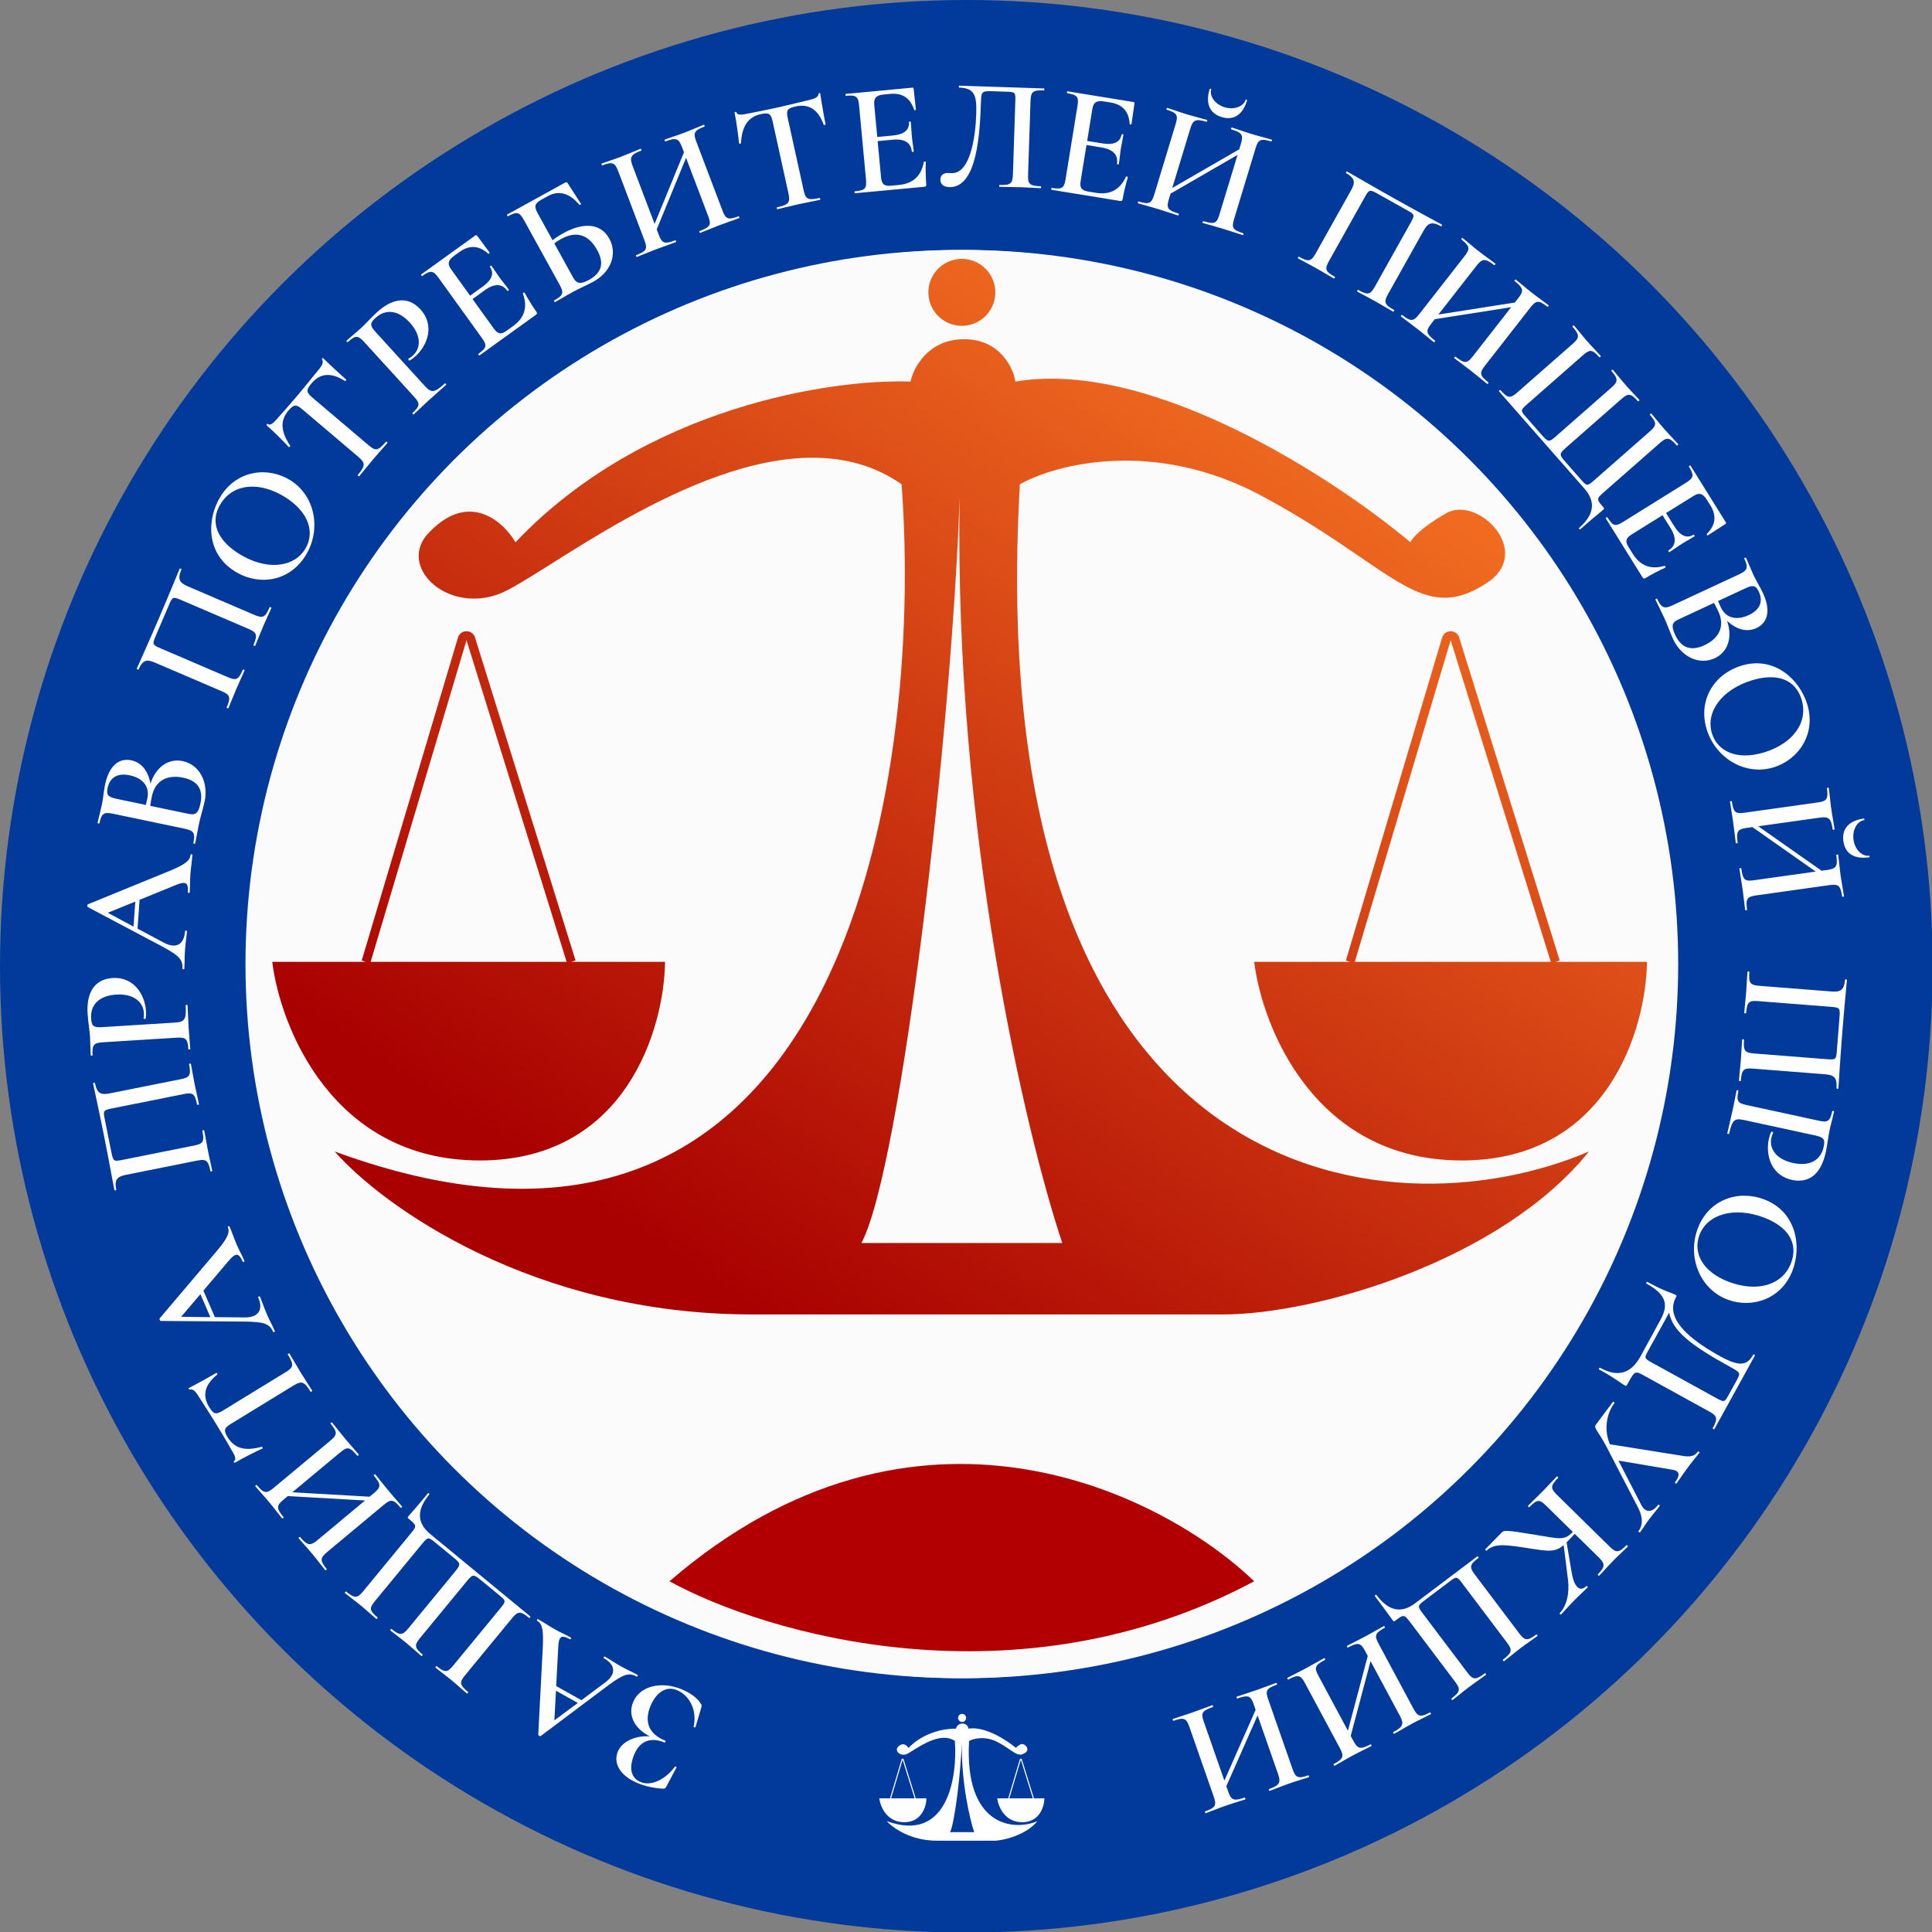 <?xml version="1.0" encoding="UTF-8"?> <svg xmlns="http://www.w3.org/2000/svg" width="1000" height="1000" viewBox="0 0 1000 1000" fill="none"><rect x="0" y="0" width="1000" height="1000" fill="#808080" stroke="none"/> <g clip-path="url(#clip0_212_60175)"> <circle cx="500.157" cy="500.157" r="500.157" fill="#023A9B"></circle> <circle cx="496.692" cy="499.002" r="369.631" fill="#FBFBFB"></circle> <circle cx="499" cy="499.002" r="369.631" fill="#FBFBFB"></circle> <path d="M346.527 818.462C396.197 845.799 526.261 884.071 649.163 818.462C601.419 772.643 474.05 708.496 346.527 818.462Z" fill="#B20002"></path> <path fill-rule="evenodd" clip-rule="evenodd" d="M497.846 168.645C507.415 168.645 515.173 160.887 515.173 151.318C515.173 141.749 507.415 133.992 497.846 133.992C488.277 133.992 480.52 141.749 480.52 151.318C480.52 160.887 488.277 168.645 497.846 168.645ZM389.269 680.353C275.607 680.353 197.908 624.139 173.266 596.031C435.704 692.136 478.212 405.825 466.661 250.657C411.75 212.22 330.012 263.692 285.213 291.904L285.212 291.904L285.212 291.904L285.212 291.904L285.211 291.905L285.211 291.905C273.467 299.3 264.261 305.097 258.743 307.257C232.176 317.652 206.764 294.55 220.625 277.224C241.879 253.198 260.283 269.523 266.829 280.689C333.362 210.46 430.853 195.982 471.281 197.522C472.821 190.207 480.522 175.575 499.003 175.575C517.485 175.575 524.416 190.207 525.571 197.522C595.801 185.509 691.135 247.962 730.023 280.689C730.793 278.764 735.567 273.066 748.504 265.673C764.676 256.432 792.398 284.155 771.606 300.326C747.045 317.757 732.809 308.015 703.924 288.247C690.697 279.195 674.399 268.042 652.631 256.433C597.187 226.862 546.362 240.261 527.881 250.657C507.089 615.668 716.932 641.08 822.431 596.031C777.151 652.4 681.509 680.353 632.995 680.353H389.269ZM549.827 643.39H445.869C466.66 604.117 492.843 375.022 496.693 257.587C493.921 430.39 530.961 586.79 549.827 643.39ZM755.272 329.982C753.916 325.625 747.736 325.663 746.433 330.036L696.619 497.188L698.833 497.848H649.166C653.401 532.115 680.815 600.651 756.59 600.651C832.364 600.651 852.078 532.115 852.463 497.848H805.102L807.308 497.161L755.272 329.982ZM802.683 497.848L750.86 331.356L701.244 497.848H802.683ZM237.036 330.036C238.339 325.663 244.519 325.625 245.875 329.982L297.911 497.161L295.705 497.848H344.219C343.834 532.115 324.12 600.651 248.346 600.651C172.572 600.651 145.157 532.115 140.922 497.848H189.436L187.222 497.188L237.036 330.036ZM191.847 497.848H293.286L241.464 331.356L191.847 497.848Z" fill="url(#paint0_linear_212_60175)"></path> <path fill-rule="evenodd" clip-rule="evenodd" d="M497.986 891.278C499.135 891.278 500.067 890.346 500.067 889.197C500.067 888.047 499.135 887.115 497.986 887.115C496.836 887.115 495.904 888.047 495.904 889.197C495.904 890.346 496.836 891.278 497.986 891.278ZM484.941 952.75C471.287 952.75 461.953 945.997 458.993 942.62C490.519 954.165 495.626 919.771 494.238 901.13C487.642 896.513 477.823 902.696 472.441 906.085L472.441 906.085L472.441 906.085L472.441 906.085C471.03 906.974 469.924 907.67 469.261 907.93C466.07 909.178 463.017 906.403 464.682 904.322C467.235 901.436 469.446 903.397 470.233 904.738C478.225 896.301 489.937 894.562 494.793 894.747C494.978 893.868 495.903 892.111 498.124 892.111C500.344 892.111 501.176 893.868 501.315 894.747C509.752 893.304 521.204 900.807 525.876 904.738C525.968 904.507 526.542 903.822 528.096 902.934C530.039 901.824 533.369 905.154 530.871 907.097C527.921 909.191 526.211 908.021 522.741 905.646L522.741 905.646L522.74 905.646C521.152 904.558 519.194 903.219 516.579 901.824C509.918 898.272 503.813 899.881 501.593 901.13C499.095 944.979 524.303 948.032 536.977 942.62C531.537 949.392 520.048 952.75 514.22 952.75H484.941ZM504.23 948.309H491.742C494.239 943.591 497.385 916.07 497.847 901.963C497.514 922.721 501.964 941.51 504.23 948.309ZM528.912 910.659C528.749 910.136 528.007 910.14 527.85 910.666L521.866 930.746L522.133 930.825H516.161C516.67 934.942 519.963 943.175 529.066 943.175C538.168 943.175 540.537 934.942 540.583 930.825H534.897L535.163 930.743L528.912 910.659ZM534.607 930.825L528.382 910.824L522.421 930.825H534.607ZM466.656 910.666C466.812 910.14 467.555 910.136 467.718 910.659L473.969 930.743L473.703 930.825H479.531C479.485 934.942 477.117 943.175 468.014 943.175C458.911 943.175 455.618 934.942 455.109 930.825H460.938L460.672 930.746L466.656 910.666ZM461.227 930.825H473.413L467.188 910.824L461.227 930.825Z" fill="white"></path> <path d="M336.405 898.763C328.68 894.937 324.861 888.052 327.641 881.153C331.07 872.645 342.095 870.049 352.597 874.281C356.813 875.98 361.087 878.86 362.614 881.703C363.318 882.611 363.333 882.795 362.977 883.899L359.974 894.004C359.881 894.234 358.945 894.125 359.023 893.71C360.979 884.876 356.625 877.33 350.263 874.766C344.054 872.264 339.1 877.039 336.598 883.248C333.231 891.603 336.208 897.703 344.333 900.978C344.717 901.132 344.346 902.052 343.963 901.897C336.144 898.747 330.888 901.618 328.17 908.364C325.359 915.339 326.696 920.422 331.679 922.43C336.815 924.499 344.096 921.464 349.348 914.403C349.579 914.051 350.284 914.513 350.16 914.82L345.009 924.505C344.362 925.67 344.193 925.869 343.149 925.805C338.423 925.593 333.96 924.507 330.357 923.056C320.316 919.009 317.54 912.188 319.734 906.746C322.205 900.614 330.314 898.179 336.405 898.763Z" fill="white"></path> <path d="M278.076 838.984C277.643 838.742 278.128 837.877 278.561 838.119C281.373 839.694 284.383 841.76 287.195 843.335C290.44 845.153 292.548 845.955 295.432 847.571C295.864 847.813 295.38 848.679 294.947 848.436C290.621 846.013 289.213 846.834 288.944 852.557L287.885 872.709L300.934 880.02L313.474 870.657C319.269 866.231 318.307 861.524 312.611 858.333C312.178 858.09 312.663 857.225 313.096 857.467C315.907 859.043 317.693 860.422 321.442 862.522C325.047 864.542 326.866 865.183 329.967 866.919C330.399 867.162 329.914 868.027 329.482 867.785C325.589 865.603 322.736 866.468 314.8 872.348L279.821 898.599C279.628 898.775 278.578 898.281 278.595 897.912L280.958 852.44C281.375 843.579 280.672 840.438 278.076 838.984ZM299.091 881.45L287.772 875.108L286.938 890.461L299.091 881.45Z" fill="white"></path> <path d="M222.733 794.048L274.473 836.651C274.729 836.861 274.098 837.626 273.843 837.416C269.441 833.792 268.097 833.863 265.051 837.563L240.729 867.102C237.734 870.738 237.869 872.134 242.271 875.759C242.527 875.969 241.896 876.734 241.641 876.524C239.472 874.738 236.822 872.236 233.888 869.819C230.57 867.087 227.669 865.02 225.436 863.181C225.181 862.971 225.812 862.206 226.067 862.416C230.341 865.935 231.61 865.695 234.604 862.059L258.821 832.648C262.078 828.692 262.014 828.64 258.25 825.54L248.999 817.923C245.044 814.666 244.642 814.764 241.596 818.464L217.378 847.875C214.384 851.512 214.519 852.908 218.73 856.375C218.985 856.585 218.355 857.35 218.1 857.14C216.111 855.395 212.069 851.853 210.219 850.33C207.284 847.913 204.192 845.688 202.023 843.902C201.831 843.745 202.462 842.979 202.653 843.137C206.927 846.656 208.323 846.521 211.318 842.885L235.587 813.41C238.739 809.582 238.281 809.098 234.709 806.156L225.649 798.697C221.63 795.387 221.514 795.399 218.309 799.29L194.092 828.701C191.098 832.338 191.106 833.628 195.38 837.148C195.635 837.358 195.005 838.124 194.75 837.914C192.517 836.075 189.931 833.625 186.614 830.893C183.679 828.477 180.714 826.357 178.545 824.571C178.29 824.361 178.92 823.595 179.175 823.805C183.577 827.43 184.973 827.295 187.968 823.658L212.29 794.12C215.862 789.781 215.851 789.665 211.576 786.145C210.874 785.568 210.863 785.451 211.441 784.749C213.122 782.708 214.837 781.015 221.456 772.977C221.771 772.594 222.473 773.172 222.158 773.555C215.539 781.593 215.779 788.322 222.733 794.048Z" fill="white"></path> <path d="M171.085 736.886C170.873 736.632 171.635 735.997 171.847 736.251C173.646 738.409 176.058 741.563 178.492 744.483C181.561 748.165 183.91 750.726 185.656 752.821C185.868 753.074 185.106 753.709 184.894 753.455C180.979 748.758 179.751 748.705 176.069 751.773L151.31 772.408L191.297 774.692L193.582 772.787C197.265 769.718 197.328 768.374 193.466 763.74C193.307 763.55 194.069 762.915 194.227 763.105C196.185 765.454 198.28 768.226 201.296 771.845C203.783 774.829 206.291 777.58 208.09 779.738C208.301 779.992 207.539 780.627 207.328 780.373C203.677 775.993 202.344 775.813 198.662 778.881L169.268 803.379C165.65 806.394 165.523 807.791 169.121 812.108C169.279 812.299 168.517 812.933 168.359 812.743C166.56 810.585 164.422 807.632 161.935 804.649C158.92 801.03 156.454 798.459 154.549 796.173C154.391 795.983 155.152 795.348 155.311 795.539C159.121 800.109 160.697 800.194 164.316 797.178L188.948 776.649L148.961 774.366L146.803 776.165C143.184 779.181 142.825 780.556 146.74 785.254C146.951 785.508 146.19 786.143 145.978 785.889C144.232 783.794 142.2 780.969 139.131 777.287C136.698 774.366 133.968 771.478 132.169 769.319C131.957 769.065 132.719 768.431 132.93 768.684C136.581 773.065 137.978 773.192 141.597 770.176L170.99 745.679C174.672 742.61 174.736 741.266 171.085 736.886Z" fill="white"></path> <path d="M117.912 744.066C121.492 749.916 127.201 751.17 135.458 748.83C135.713 748.771 136.117 749.589 135.905 749.718C133.152 750.919 125.08 754.987 121.697 757.058C121.274 757.317 120.686 756.514 121.179 756.212C122.589 755.349 121.177 752.725 120.357 751.386C118.039 747.282 115.133 742.375 111.897 737.089C107.842 730.463 105.56 727.209 103.36 723.614C101.332 720.301 100.015 718.782 98.232 719.194C97.837 719.34 97.405 718.635 97.758 718.419C100.961 716.846 109.636 712.021 111.962 710.598C112.173 710.468 112.648 711.244 112.479 711.444C105.682 716.96 104.71 722.497 108.248 728.277C110.621 732.153 111.784 732.313 115.379 730.113L147.874 710.225C151.962 707.722 152.263 706.473 148.985 701.115C148.812 700.834 149.658 700.316 149.83 700.598C151.427 703.206 153.227 706.464 155.6 710.341C157.8 713.936 159.969 717.162 161.608 719.841C161.737 720.052 160.892 720.57 160.762 720.359C157.57 715.143 156.147 714.56 152.059 717.062L119.423 737.037C115.899 739.194 115.668 740.4 117.912 744.066Z" fill="white"></path> <path d="M117.918 635.254C117.721 634.799 118.631 634.404 118.828 634.859C120.109 637.817 121.252 641.285 122.533 644.242C124.012 647.655 125.202 649.571 126.516 652.604C126.713 653.059 125.803 653.453 125.606 652.998C123.635 648.448 122.017 648.248 118.334 652.636L105.276 668.021L111.223 681.747L126.871 681.902C134.164 681.894 136.252 677.567 133.656 671.576C133.459 671.121 134.369 670.727 134.566 671.182C135.847 674.14 136.431 676.318 138.14 680.262C139.782 684.053 140.841 685.666 142.254 688.926C142.451 689.381 141.541 689.776 141.344 689.321C139.57 685.226 136.777 684.184 126.902 684.05L83.169 683.725C82.908 683.747 82.372 682.719 82.61 682.435L112.053 647.702C117.756 640.908 119.101 637.984 117.918 635.254ZM108.89 681.767L103.731 669.861L93.762 681.566L108.89 681.767Z" fill="white"></path> <path d="M97.84 550.825C97.791 550.582 98.763 550.388 98.812 550.631C99.379 553.467 99.913 556.984 100.675 560.793C101.517 565.007 102.408 568.622 102.991 571.539C103.04 571.782 102.067 571.977 102.019 571.733C100.885 566.061 99.815 565.347 95.115 566.287L58.323 573.64C53.298 574.645 53.331 574.807 54.27 579.507L57.591 596.12C58.611 601.226 58.789 601.274 63.652 600.302L100.444 592.949C105.144 592.009 105.857 590.94 104.74 585.348C104.675 585.024 105.647 584.829 105.712 585.154C106.295 588.071 106.846 591.669 107.704 595.964C108.449 599.692 109.324 603.225 109.875 605.981C109.94 606.305 108.967 606.499 108.902 606.175C107.785 600.583 106.699 599.789 101.999 600.729L65.45 608.034C60.831 608.957 59.08 610.318 60.181 615.829C60.23 616.072 59.258 616.266 59.209 616.023C58.642 613.187 56.423 600.82 53.88 588.097C51.191 574.644 48.438 562.132 48.163 560.754C48.114 560.511 49.086 560.317 49.135 560.56C50.269 566.233 52.408 566.816 57.027 565.893L93.576 558.588C98.276 557.649 98.973 556.498 97.84 550.825Z" fill="white"></path> <path d="M90.596 529.285C95.545 528.975 96.545 527.753 96.08 520.33C96.064 520.083 97.054 520.021 97.07 520.268C97.292 523.815 97.38 527.867 97.685 532.733C97.928 536.61 98.315 540.146 98.49 542.95C98.511 543.28 97.521 543.342 97.501 543.012C97.165 537.651 96.201 536.801 91.417 537.1L53.228 539.492C48.527 539.787 47.594 540.756 47.93 546.117C47.95 546.447 46.961 546.509 46.94 546.179C46.764 543.375 46.795 539.895 46.552 536.018C46.387 533.379 45.592 528.626 45.349 524.75C44.719 514.687 48.141 507.186 57.771 506.251C69.132 505.209 75.031 514.776 75.563 523.271C75.641 524.508 75.646 525.916 75.394 527.174C75.337 527.591 74.249 527.411 74.311 527.076C74.496 526.071 74.507 524.911 74.46 524.168C74.124 518.807 69.365 514.22 60.128 514.798C51.385 515.346 46.71 520.027 47.154 527.121C47.392 530.915 48.201 531.941 52.902 531.646L90.596 529.285Z" fill="white"></path> <path d="M98.583 442.505C98.618 442.01 99.608 442.08 99.573 442.575C99.345 445.79 98.758 449.394 98.53 452.609C98.267 456.318 98.438 458.567 98.205 461.865C98.169 462.359 97.18 462.289 97.215 461.795C97.566 456.849 96.223 455.925 90.931 458.118L72.246 465.741L71.188 480.661L84.999 488.02C91.472 491.379 95.321 488.504 95.783 481.991C95.818 481.497 96.807 481.567 96.772 482.061C96.544 485.276 96.057 487.479 95.753 491.765C95.46 495.887 95.656 497.807 95.404 501.351C95.369 501.846 94.38 501.776 94.415 501.281C94.731 496.83 92.734 494.617 84.035 489.94L45.387 469.47C45.146 469.37 45.145 468.21 45.486 468.068L87.636 450.842C95.83 447.446 98.373 445.473 98.583 442.505ZM69.109 479.603L70.027 466.66L55.781 472.444L69.109 479.603Z" fill="white"></path> <path d="M77.863 405.65C80.693 396.954 87.215 392.407 94.576 393.945C103.151 395.736 108.034 404.692 105.905 414.885C105.263 417.959 103.729 422.873 102.969 426.514C102.191 430.235 101.61 433.828 101.035 436.579C100.967 436.902 99.997 436.699 100.064 436.376C101.095 431.441 100.476 429.961 95.784 428.981L58.329 421.156C53.718 420.192 52.511 421.122 51.463 426.138C51.412 426.38 50.441 426.178 50.492 425.935C51.067 423.184 52.036 419.757 52.814 416.035C53.439 413.042 53.714 409.301 54.373 406.146C56.384 396.519 61.43 392.17 67.982 393.539C73.079 394.604 76.737 398.914 77.863 405.65ZM55.704 407.859C55.011 411.176 55.664 412.494 60.113 413.424L75.484 416.635C75.97 414.71 76.24 413.416 76.274 413.254C77.66 406.621 73.351 402.596 67.122 401.295C61.136 400.044 56.904 402.115 55.704 407.859ZM103.757 415.872C105.362 408.187 101.93 404.008 94.811 402.521C86.883 400.865 80.375 403.726 78.601 412.22C78.364 413.353 77.992 415.133 77.749 417.108L97.406 421.215C100.885 421.941 102.591 421.454 103.757 415.872Z" fill="white"></path> <path d="M139.565 314.283C139.663 314.055 140.574 314.446 140.476 314.674C139.337 317.332 137.785 320.533 136.254 324.103C134.561 328.053 133.247 331.536 132.075 334.271C131.977 334.499 131.066 334.108 131.164 333.88C133.443 328.563 132.966 327.369 128.56 325.481L94.076 310.697C89.367 308.678 89.302 308.83 87.413 313.235L80.737 328.806C78.686 333.591 78.805 333.732 83.363 335.686L117.847 350.47C122.252 352.359 123.446 351.882 125.693 346.641C125.823 346.337 126.735 346.727 126.604 347.031C125.432 349.766 123.847 353.043 122.121 357.068C120.623 360.562 119.343 363.97 118.235 366.552C118.105 366.856 117.194 366.465 117.324 366.161C119.571 360.92 119.126 359.651 114.721 357.762L80.464 343.076C76.135 341.219 73.921 341.349 71.707 346.514C71.609 346.742 70.698 346.352 70.795 346.124C71.935 343.465 77.113 332.018 82.225 320.092C87.631 307.484 92.45 295.613 93.004 294.322C93.102 294.094 94.013 294.484 93.915 294.712C91.636 300.029 93.068 301.722 97.398 303.578L131.654 318.265C136.059 320.153 137.286 319.6 139.565 314.283Z" fill="white"></path> <path d="M158.054 287.74C149.605 301.17 133.751 303.401 121.44 295.655C106.26 286.106 107.137 268.106 114.266 256.774C122.936 242.994 139.085 241.535 150.347 248.62C163.358 256.806 166.415 274.449 158.054 287.74ZM157.871 284.305C163.064 276.051 160.188 265.259 147.667 257.381C134.796 249.284 121.032 249.9 114.255 260.673C108.446 269.906 112.228 279.413 123.63 286.586C137.131 295.08 151.622 294.238 157.871 284.305Z" fill="white"></path> <path d="M149.25 212.568C144.813 217.799 145.408 223.613 150.213 230.724C150.349 230.947 149.698 231.587 149.509 231.427C147.507 229.187 141.119 222.793 138.093 220.227C137.715 219.906 138.294 219.097 138.735 219.471C139.995 220.54 142.046 218.378 143.061 217.18C146.235 213.695 149.986 209.4 153.995 204.673C159.02 198.748 161.397 195.563 164.123 192.349C166.636 189.386 167.667 187.66 166.717 186.096C166.456 185.766 166.99 185.136 167.305 185.403C169.802 187.954 177.097 194.684 179.177 196.448C179.366 196.608 178.778 197.301 178.536 197.204C171.17 192.473 165.607 193.282 161.224 198.45C158.284 201.917 158.496 203.072 161.71 205.798L190.765 230.441C194.42 233.542 195.701 233.437 199.764 228.647C199.978 228.395 200.734 229.036 200.52 229.288C198.542 231.62 196.011 234.349 193.071 237.816C190.345 241.03 187.958 244.099 185.927 246.494C185.766 246.683 185.01 246.042 185.17 245.853C189.126 241.189 189.235 239.655 185.579 236.555L156.399 211.805C153.248 209.132 152.029 209.29 149.25 212.568Z" fill="white"></path> <path d="M219.874 199.776C223.214 203.441 224.793 203.456 230.29 198.445C230.473 198.278 231.141 199.011 230.958 199.178C228.332 201.572 225.228 204.178 221.624 207.462C218.753 210.079 216.238 212.595 214.162 214.487C213.917 214.71 213.249 213.977 213.494 213.754C217.464 210.136 217.523 208.852 214.294 205.309L188.519 177.03C185.346 173.548 184.006 173.428 180.036 177.046C179.792 177.269 179.124 176.536 179.368 176.313C181.445 174.421 184.177 172.266 187.048 169.649C189.002 167.868 192.211 164.272 195.081 161.656C202.533 154.864 210.524 152.836 217.282 159.759C225.209 167.966 221.442 178.555 215.151 184.289C214.235 185.124 213.141 186.009 212.002 186.6C211.641 186.817 211.101 185.856 211.4 185.695C212.3 185.21 213.211 184.492 213.761 183.991C217.731 180.372 218.328 173.789 212.093 166.948C206.192 160.474 199.615 159.76 194.362 164.548C191.553 167.108 191.26 168.382 194.433 171.863L219.874 199.776Z" fill="white"></path> <path d="M270.624 151.914C270.546 151.664 271.38 151.267 271.525 151.468C273.025 154.258 275.443 158.322 277.568 161.272C278.1 162.01 278.092 162.423 277.287 163.003L248.183 183.964C247.915 184.158 247.335 183.353 247.603 183.16C251.962 180.02 252.169 178.751 249.367 174.862L227.005 143.813C224.252 139.991 222.935 139.718 218.576 142.857C218.308 143.05 217.728 142.245 217.996 142.052L245.96 121.912C246.429 121.574 246.708 121.678 246.998 122.081L253.411 130.702C253.556 130.903 252.867 131.501 252.722 131.3C247.911 127.025 242.991 126.698 237.827 130.417L235.145 132.349C231.859 134.716 231.492 136.61 233.521 139.426L243.325 153.039L249.83 148.354C254.725 144.828 255.884 141.346 253.565 138.127C253.372 137.859 254.177 137.279 254.37 137.548C256.447 140.431 257.182 141.735 258.438 143.478C260.032 145.691 261.634 147.491 263.372 149.905C263.566 150.174 262.761 150.753 262.568 150.485C259.911 146.797 255.981 146.572 250.952 150.194L244.581 154.783L255.545 170.005C257.67 172.956 259.333 173.286 262.217 171.209L265.503 168.842C271.538 164.495 273.217 158.907 270.624 151.914Z" fill="white"></path> <path d="M291.548 120.702C300.956 115.514 310.582 114.83 315.371 123.515C319.721 131.403 316.288 140.751 307.097 145.819C304.636 147.176 299.476 149.456 296.219 151.251C292.89 153.087 289.786 154.988 287.325 156.344C287.036 156.504 286.557 155.636 286.846 155.476C291.55 152.882 291.98 151.607 289.665 147.41L271.189 113.903C268.914 109.778 267.639 109.349 262.935 111.943C262.718 112.062 262.239 111.194 262.456 111.074L292.128 94.713C293.285 94.074 293.55 94.211 294.268 95.514L300.738 105.536C300.858 105.753 300.062 106.192 299.87 106.015C294.849 99.818 289.025 98.499 283.742 101.413L280.341 103.288C276.65 105.323 276.34 106.816 278.376 110.506L285.998 124.329C287.792 122.962 289.666 121.74 291.548 120.702ZM304.804 144.913C311.824 141.042 312.651 135.867 309.099 129.427C304.231 120.598 297.539 119.758 290.302 123.748C289.216 124.347 288.026 125.098 286.916 125.993L296.613 143.579C298.089 146.256 299.811 147.667 304.804 144.913Z" fill="white"></path> <path d="M382.241 111.952C382.55 111.834 382.902 112.762 382.593 112.879C379.966 113.876 376.199 115.13 372.645 116.48C368.164 118.181 364.978 119.568 362.428 120.536C362.119 120.654 361.767 119.726 362.076 119.609C367.793 117.438 368.243 116.295 366.542 111.814L355.1 81.683L339.913 118.744L340.969 121.525C342.67 126.006 343.92 126.504 349.56 124.362C349.792 124.274 350.144 125.201 349.912 125.289C347.054 126.375 343.75 127.452 339.346 129.125C335.715 130.503 332.297 131.978 329.67 132.976C329.361 133.093 329.009 132.166 329.318 132.049C334.649 130.024 335.254 128.822 333.552 124.341L319.968 88.57C318.296 84.166 317.017 83.591 311.763 85.587C311.531 85.674 311.179 84.747 311.411 84.659C314.038 83.662 317.525 82.603 321.156 81.224C325.56 79.552 328.794 78.058 331.576 77.002C331.807 76.914 332.16 77.841 331.928 77.929C326.365 80.041 325.771 81.504 327.444 85.908L338.827 115.885L354.014 78.824L353.017 76.197C351.344 71.793 350.161 71.005 344.444 73.176C344.135 73.294 343.783 72.367 344.092 72.249C346.641 71.281 349.974 70.281 354.455 68.579C358.009 67.229 361.63 65.589 364.256 64.592C364.565 64.475 364.917 65.402 364.608 65.519C359.278 67.543 358.702 68.823 360.375 73.226L373.958 108.997C375.66 113.478 376.91 113.976 382.241 111.952Z" fill="white"></path> <path d="M393.751 59.077C387.052 60.551 384.003 65.538 383.519 74.106C383.492 74.366 382.586 74.481 382.533 74.238C382.297 71.244 381.088 62.287 380.235 58.412C380.129 57.928 381.08 57.634 381.204 58.199C381.559 59.813 384.5 59.336 386.034 58.998C390.67 58.148 396.257 57.003 402.31 55.671C409.897 54.002 413.718 52.907 417.834 52.002C421.628 51.167 423.494 50.418 423.686 48.599C423.678 48.177 424.485 48 424.573 48.403C425.014 51.945 426.742 61.719 427.328 64.383C427.381 64.625 426.493 64.82 426.359 64.596C423.365 56.37 418.449 53.643 411.831 55.099C407.392 56.076 406.861 57.124 407.766 61.24L415.953 98.448C416.983 103.129 418.066 103.822 424.2 102.472C424.523 102.401 424.736 103.37 424.413 103.441C421.427 104.098 417.759 104.736 413.32 105.712C409.204 106.618 405.446 107.614 402.379 108.289C402.137 108.342 401.924 107.374 402.166 107.32C408.138 106.006 409.154 104.852 408.124 100.171L399.902 62.801C399.014 58.766 397.948 58.154 393.751 59.077Z" fill="white"></path> <path d="M478.18 83.746C478.239 83.491 479.159 83.571 479.183 83.818C479.064 86.983 479.091 91.712 479.429 95.332C479.514 96.237 479.298 96.589 478.311 96.682L442.6 100.022C442.27 100.052 442.178 99.065 442.507 99.034C447.856 98.534 448.676 97.544 448.23 92.772L444.667 54.675C444.228 49.984 443.231 49.082 437.882 49.582C437.553 49.613 437.461 48.625 437.79 48.594L472.102 45.386C472.678 45.332 472.866 45.563 472.912 46.057L474.077 56.738C474.1 56.985 473.202 57.152 473.179 56.905C471.196 50.782 467.118 48.01 460.782 48.602L457.491 48.91C453.459 49.287 452.184 50.734 452.507 54.19L454.069 70.894L462.05 70.147C468.057 69.586 470.819 67.169 470.45 63.22C470.419 62.891 471.406 62.798 471.437 63.127C471.768 66.665 471.742 68.162 471.942 70.301C472.196 73.017 472.666 75.38 472.943 78.342C472.974 78.671 471.987 78.763 471.956 78.434C471.533 73.909 468.257 71.725 462.086 72.302L454.269 73.033L456.016 91.712C456.355 95.332 457.622 96.459 461.16 96.128L465.192 95.751C472.597 95.058 476.874 91.089 478.18 83.746Z" fill="white"></path> <path d="M491.325 96.843C488.599 96.754 486.655 95.532 486.742 92.889C486.829 90.246 488.755 89.482 490.82 89.55L492.555 89.607C502.136 89.922 504.901 71.243 505.305 58.936C505.626 49.19 504.339 45.592 496.492 45.334C496.162 45.323 496.194 44.332 496.525 44.343L540.384 45.785C540.632 45.794 540.599 46.785 540.351 46.777C534.569 46.586 533.546 47.545 533.391 52.253L532.133 90.496C531.975 95.286 532.936 96.228 538.718 96.418C538.966 96.426 538.934 97.417 538.686 97.409C535.795 97.314 532.249 97.032 528.366 96.904C524.071 96.763 520.349 96.806 517.376 96.708C517.128 96.7 517.16 95.709 517.408 95.717C523.19 95.907 524.128 95.028 524.286 90.238L525.52 52.738C525.688 47.617 525.523 47.612 520.732 47.454L512.885 47.196C508.343 47.047 507.905 47.776 507.767 51.989C507.226 68.426 505.944 97.324 491.325 96.843Z" fill="white"></path> <path d="M582.813 91.446C582.934 91.215 583.805 91.524 583.765 91.768C582.854 94.802 581.69 99.385 581.107 102.974C580.961 103.871 580.663 104.158 579.684 103.999L544.282 98.244C543.956 98.191 544.115 97.212 544.441 97.266C549.743 98.127 550.786 97.376 551.555 92.645L557.695 54.877C558.45 50.227 557.712 49.103 552.41 48.241C552.084 48.188 552.243 47.209 552.569 47.262L586.584 52.791C587.155 52.884 587.279 53.155 587.199 53.645L585.639 64.275C585.599 64.52 584.688 64.456 584.728 64.211C584.349 57.786 581.101 54.077 574.82 53.056L571.557 52.525C567.56 51.876 565.961 52.955 565.404 56.381L562.712 72.941L570.625 74.227C576.58 75.195 579.861 73.551 580.497 69.636C580.55 69.309 581.529 69.468 581.476 69.795C580.906 73.302 580.504 74.744 580.16 76.865C579.722 79.557 579.582 81.962 579.105 84.899C579.052 85.225 578.073 85.066 578.126 84.74C578.855 80.253 576.235 77.315 570.117 76.321L562.368 75.061L559.358 93.578C558.774 97.167 559.717 98.576 563.225 99.147L567.222 99.796C574.564 100.99 579.702 98.225 582.813 91.446Z" fill="white"></path> <path d="M632.334 60.592C626.008 58.67 623.881 53.446 626.115 46.092C626.211 45.776 627.026 45.937 626.93 46.253C625.897 49.654 628.811 53.994 633.871 55.531C638.853 57.044 643.688 55.058 644.721 51.658C644.817 51.342 645.584 51.661 645.488 51.977C643.254 59.331 638.66 62.513 632.334 60.592ZM643.517 120.734C643.834 120.83 643.545 121.779 643.229 121.683C640.541 120.867 636.793 119.555 633.156 118.451C628.569 117.057 625.2 116.207 622.591 115.414C622.274 115.318 622.563 114.369 622.879 114.465C628.73 116.243 629.785 115.613 631.179 111.027L640.546 80.188L605.87 100.229L605.005 103.076C603.612 107.662 604.296 108.82 610.069 110.574C610.306 110.646 610.018 111.595 609.781 111.523C606.855 110.634 603.582 109.467 599.074 108.098C595.358 106.969 591.752 106.046 589.063 105.23C588.747 105.134 589.035 104.185 589.351 104.281C594.807 105.938 596.021 105.356 597.414 100.77L608.535 64.159C609.904 59.651 609.243 58.414 603.866 56.781C603.629 56.709 603.917 55.76 604.155 55.832C606.843 56.649 610.25 57.943 613.967 59.072C618.474 60.441 621.946 61.236 624.793 62.101C625.03 62.173 624.742 63.122 624.505 63.05C618.811 61.321 617.447 62.115 616.078 66.623L606.758 97.304L641.435 77.262L642.252 74.573C643.621 70.066 643.166 68.719 637.315 66.941C636.999 66.845 637.287 65.896 637.603 65.993C640.213 66.785 643.462 68.031 648.048 69.424C651.685 70.529 655.553 71.445 658.242 72.262C658.558 72.358 658.27 73.307 657.953 73.211C652.497 71.553 651.26 72.214 649.891 76.721L638.77 113.333C637.377 117.919 638.061 119.077 643.517 120.734Z" fill="white"></path> <path d="M721.603 160.476C721.819 160.597 721.335 161.462 721.118 161.341C718.595 159.927 715.576 158.046 712.187 156.148C708.438 154.047 705.113 152.374 702.517 150.92C702.301 150.799 702.786 149.933 703.002 150.055C708.049 152.882 709.286 152.533 711.629 148.352L729.968 115.619C732.472 111.149 732.328 111.068 728.146 108.725L713.366 100.445C708.824 97.9 708.671 98.004 706.247 102.33L687.909 135.062C685.566 139.244 685.915 140.481 690.889 143.268C691.178 143.43 690.693 144.295 690.405 144.134C687.809 142.679 684.718 140.758 680.896 138.617C677.58 136.759 674.327 135.126 671.876 133.753C671.587 133.591 672.072 132.726 672.36 132.887C677.335 135.674 678.644 135.366 680.987 131.184L699.205 98.668C701.507 94.559 701.611 92.344 696.709 89.597C696.492 89.476 696.977 88.611 697.193 88.732C699.717 90.145 710.555 96.501 721.874 102.843C733.842 109.549 745.139 115.593 746.364 116.28C746.581 116.401 746.096 117.266 745.88 117.145C740.833 114.318 738.998 115.563 736.696 119.673L718.478 152.189C716.135 156.371 716.556 157.648 721.603 160.476Z" fill="white"></path> <path d="M770.36 197.899C770.62 198.102 770.01 198.884 769.749 198.68C767.535 196.95 764.511 194.377 761.516 192.036C757.739 189.085 754.903 187.078 752.754 185.399C752.493 185.195 753.104 184.414 753.365 184.617C758.183 188.383 759.394 188.175 762.346 184.399L782.192 159.003L742.624 165.211L740.792 167.555C737.841 171.332 738.062 172.658 742.816 176.373C743.011 176.526 742.4 177.307 742.205 177.155C739.796 175.272 737.163 173.004 733.451 170.104C730.39 167.712 727.358 165.552 725.145 163.822C724.884 163.618 725.495 162.837 725.755 163.041C730.248 166.552 731.589 166.446 734.541 162.67L758.102 132.521C761.003 128.809 760.832 127.417 756.404 123.957C756.209 123.804 756.819 123.022 757.015 123.175C759.229 124.905 761.941 127.34 765.002 129.732C768.713 132.632 771.666 134.625 774.01 136.457C774.205 136.61 773.595 137.391 773.399 137.238C768.711 133.574 767.152 133.824 764.251 137.536L744.507 162.801L784.075 156.594L785.805 154.38C788.706 150.668 788.767 149.248 783.948 145.482C783.688 145.279 784.298 144.497 784.559 144.701C786.708 146.38 789.29 148.713 793.067 151.664C796.062 154.005 799.34 156.252 801.554 157.983C801.815 158.186 801.204 158.968 800.944 158.764C796.451 155.253 795.059 155.423 792.158 159.135L768.597 189.284C765.645 193.061 765.867 194.388 770.36 197.899Z" fill="white"></path> <path d="M820.106 252.914L775.879 202.555C775.661 202.307 776.406 201.652 776.624 201.901C780.387 206.185 781.724 206.33 785.326 203.167L814.076 177.918C817.615 174.81 817.706 173.41 813.943 169.126C813.725 168.877 814.47 168.223 814.688 168.471C816.542 170.582 818.755 173.478 821.264 176.334C824.1 179.563 826.631 182.07 828.54 184.243C828.758 184.492 828.013 185.146 827.795 184.898C824.141 180.737 822.85 180.771 819.311 183.879L790.685 209.019C786.835 212.401 786.89 212.463 790.108 216.126L798.015 225.13C801.396 228.98 801.808 228.948 805.41 225.785L834.035 200.645C837.575 197.536 837.665 196.137 834.066 192.038C833.848 191.79 834.593 191.136 834.811 191.384C836.494 193.426 839.915 197.571 841.496 199.372C844.005 202.228 846.7 204.921 848.554 207.032C848.717 207.218 847.972 207.873 847.809 207.686C844.155 203.526 842.755 203.435 839.216 206.544L810.528 231.739C806.803 235.011 807.177 235.562 810.231 239.039L817.975 247.857C821.41 251.769 821.527 251.776 825.315 248.45L853.94 223.309C857.48 220.201 857.679 218.925 854.026 214.765C853.808 214.517 854.553 213.862 854.771 214.111C856.679 216.284 858.838 219.118 861.674 222.347C864.183 225.203 866.768 227.772 868.622 229.883C868.841 230.131 868.096 230.786 867.877 230.537C864.114 226.253 862.715 226.162 859.176 229.27L830.426 254.52C826.203 258.228 826.196 258.345 829.85 262.505C830.449 263.188 830.442 263.305 829.759 263.905C827.772 265.65 825.807 267.045 817.983 273.916C817.611 274.243 817.011 273.56 817.384 273.233C825.208 266.362 826.05 259.682 820.106 252.914Z" fill="white"></path> <path d="M861.627 292.856C861.882 292.795 862.222 293.654 862.011 293.785C859.127 295.094 854.909 297.232 851.822 299.154C851.05 299.634 850.639 299.598 850.115 298.756L831.161 268.306C830.987 268.026 831.829 267.502 832.003 267.782C834.842 272.343 836.094 272.634 840.163 270.101L872.648 249.882C876.647 247.392 877.009 246.097 874.17 241.536C873.996 241.255 874.838 240.731 875.012 241.012L893.223 270.269C893.529 270.76 893.405 271.032 892.985 271.294L883.951 277.111C883.74 277.242 883.19 276.514 883.4 276.383C887.99 271.871 888.647 266.985 885.285 261.582L883.538 258.776C881.398 255.338 879.533 254.844 876.586 256.678L862.344 265.543L866.58 272.349C869.768 277.471 873.164 278.861 876.532 276.765C876.812 276.59 877.336 277.432 877.056 277.607C874.039 279.484 872.689 280.13 870.864 281.266C868.549 282.707 866.645 284.184 864.12 285.756C863.839 285.931 863.315 285.089 863.596 284.914C867.454 282.512 867.943 278.606 864.668 273.344L860.519 266.679L844.593 276.592C841.506 278.513 841.065 280.151 842.943 283.168L845.082 286.605C849.013 292.92 854.475 294.971 861.627 292.856Z" fill="white"></path> <path d="M893.932 321.312C896.869 329.972 894.365 337.518 887.546 340.691C879.604 344.388 870.332 340.134 865.939 330.694C864.614 327.846 862.902 322.992 861.332 319.62C859.728 316.174 858.044 312.947 856.859 310.399C856.719 310.099 857.618 309.681 857.758 309.981C859.885 314.551 861.267 315.366 865.613 313.344L900.303 297.199C904.574 295.212 904.985 293.744 902.823 289.099C902.718 288.874 903.617 288.456 903.722 288.681C904.908 291.228 906.182 294.554 907.786 298.001C909.076 300.773 911.095 303.936 912.455 306.858C916.605 315.774 915.165 322.278 909.096 325.102C904.376 327.299 898.865 326.035 893.932 321.312ZM910.364 306.281C908.934 303.209 907.622 302.544 903.501 304.462L889.265 311.087C890.027 312.92 890.585 314.119 890.655 314.269C893.514 320.413 899.375 321.058 905.144 318.373C910.688 315.793 912.839 311.601 910.364 306.281ZM867.069 328.618C870.382 335.736 875.633 337.029 882.226 333.961C889.569 330.544 893.07 324.356 889.409 316.489C888.921 315.44 888.154 313.792 887.167 312.063L868.96 320.537C865.738 322.036 864.663 323.448 867.069 328.618Z" fill="white"></path> <path d="M883.373 377.46C878.72 362.29 887.385 348.827 901.291 344.563C918.436 339.305 931.494 351.724 935.419 364.524C940.193 380.089 930.751 393.271 918.03 397.172C903.334 401.679 887.976 392.472 883.373 377.46ZM886.093 379.564C888.952 388.888 899.003 393.758 913.146 389.421C927.684 384.962 936.206 374.137 932.475 361.969C929.277 351.54 919.607 348.195 906.728 352.144C891.479 356.821 882.652 368.345 886.093 379.564Z" fill="white"></path> <path d="M954.136 435.427C953.218 428.879 957.061 424.751 964.672 423.683C965 423.637 965.196 424.444 964.869 424.49C961.35 424.984 958.639 429.454 959.374 434.692C960.098 439.847 963.934 443.398 967.453 442.904C967.781 442.858 967.814 443.688 967.486 443.734C959.875 444.802 955.055 441.974 954.136 435.427ZM904.284 470.88C904.33 471.207 903.348 471.345 903.302 471.018C902.911 468.235 902.524 464.284 901.995 460.519C901.329 455.772 900.683 452.358 900.304 449.657C900.258 449.33 901.24 449.192 901.286 449.519C902.136 455.576 903.151 456.268 907.898 455.602L939.816 451.122L907.043 428.099L904.096 428.512C899.35 429.179 898.587 430.287 899.426 436.261C899.46 436.507 898.478 436.645 898.443 436.399C898.019 433.371 897.7 429.911 897.045 425.246C896.505 421.399 895.825 417.739 895.434 414.957C895.388 414.63 896.371 414.492 896.416 414.819C897.209 420.466 898.247 421.322 902.994 420.656L940.886 415.338C945.551 414.684 946.395 413.564 945.614 407.998C945.58 407.753 946.562 407.615 946.596 407.861C946.987 410.643 947.246 414.279 947.786 418.125C948.441 422.79 949.18 426.275 949.594 429.221C949.628 429.467 948.646 429.604 948.612 429.359C947.785 423.466 946.49 422.563 941.825 423.218L910.071 427.674L942.844 450.697L945.626 450.307C950.291 449.652 951.322 448.673 950.472 442.617C950.426 442.29 951.408 442.152 951.454 442.479C951.833 445.18 952.07 448.652 952.736 453.398C953.264 457.163 954.061 461.057 954.452 463.839C954.498 464.167 953.516 464.305 953.47 463.977C952.677 458.33 951.557 457.486 946.892 458.141L909 463.458C904.254 464.124 903.491 465.233 904.284 470.88Z" fill="white"></path> <path d="M901.042 559.414C901.023 559.661 900.034 559.584 900.054 559.336C900.28 556.453 900.723 552.923 901.027 549.051C901.363 544.767 901.49 541.046 901.723 538.08C901.742 537.833 902.731 537.911 902.711 538.158C902.259 543.925 903.094 544.902 907.872 545.278L945.277 548.215C950.385 548.616 950.398 548.451 950.773 543.673L952.099 526.783C952.507 521.593 952.348 521.497 947.405 521.109L910.001 518.172C905.222 517.797 904.245 518.632 903.798 524.317C903.772 524.646 902.784 524.568 902.81 524.239C903.043 521.273 903.492 517.661 903.835 513.294C904.132 509.504 904.252 505.866 904.472 503.065C904.498 502.735 905.487 502.813 905.461 503.143C905.015 508.827 905.843 509.887 910.622 510.263L947.779 513.18C952.475 513.549 954.53 512.716 954.97 507.113C954.989 506.866 955.978 506.944 955.959 507.191C955.732 510.074 954.502 522.578 953.486 535.513C952.412 549.19 951.656 561.979 951.546 563.38C951.527 563.627 950.538 563.549 950.558 563.302C951.011 557.535 949.111 556.391 944.415 556.022L907.258 553.105C902.479 552.729 901.495 553.647 901.042 559.414Z" fill="white"></path> <path d="M902.715 579.727C897.869 578.676 896.574 579.58 894.999 586.849C894.947 587.091 893.977 586.881 894.03 586.639C894.782 583.166 895.802 579.243 896.834 574.478C897.657 570.682 898.248 567.174 898.843 564.428C898.913 564.105 899.882 564.315 899.812 564.638C898.674 569.888 899.37 570.969 904.055 571.984L941.45 580.087C946.054 581.085 947.216 580.406 948.353 575.157C948.423 574.834 949.393 575.044 949.323 575.367C948.728 578.113 947.75 581.452 946.928 585.249C946.368 587.833 945.837 592.623 945.014 596.419C942.879 606.272 937.543 612.557 928.023 610.833C916.807 608.74 913.738 597.928 915.541 589.609C915.803 588.398 916.182 587.042 916.767 585.9C916.936 585.514 917.933 585.984 917.782 586.29C917.33 587.206 917.004 588.319 916.847 589.046C915.709 594.296 919.038 600.007 928.084 601.967C936.645 603.822 942.419 600.592 943.924 593.646C944.729 589.93 944.23 588.723 939.626 587.725L902.715 579.727Z" fill="white"></path> <path d="M878.699 636.024C884.196 621.139 899.248 615.686 912.892 620.725C929.715 626.937 932.571 644.73 927.933 657.289C922.293 672.562 906.792 677.321 894.311 672.712C879.891 667.386 873.259 650.754 878.699 636.024ZM879.586 639.347C876.208 648.495 881.249 658.461 895.126 663.586C909.39 668.854 922.731 665.411 927.14 653.473C930.919 643.239 925.257 634.717 912.62 630.05C897.658 624.525 883.651 628.338 879.586 639.347Z" fill="white"></path> <path d="M842.228 716.64C841.75 717.509 841.75 717.509 840.881 717.031C838.637 715.795 836.864 713.875 827.743 708.851C827.308 708.612 827.787 707.743 828.221 707.983C837.342 713.006 844.19 711.022 849.134 702.046L859.467 683.112C863.772 675.294 862.428 670.025 852.222 664.404C851.787 664.165 852.266 663.296 852.7 663.535C861.821 668.559 865.202 669.1 867.085 670.137C867.953 670.615 867.953 670.615 867.515 671.411C862.332 680.822 870.541 691.098 890.376 702.022C900.655 707.683 904.432 706.65 907.462 701.148C907.622 700.859 908.49 701.337 908.331 701.627L887.36 739.704C887.201 739.993 886.332 739.515 886.492 739.226C889.243 734.231 888.852 732.884 884.726 730.611L851.21 712.152C846.287 709.441 846.294 709.257 842.228 716.64ZM855.142 705.355L888.369 723.654C892.567 725.967 892.647 725.822 894.959 721.623L898.707 714.819C901.019 710.62 900.987 710.508 895.558 707.518C874.999 696.195 865.781 688.949 863.94 679.443L853.535 698.337C851.023 702.898 850.726 702.923 855.142 705.355Z" fill="white"></path> <path d="M848.871 793.129C848.673 793.394 847.878 792.8 848.076 792.535C850.4 789.423 850.426 785.523 848.003 780.618L831.776 749.313C827.031 740.198 824.649 739.244 826.083 737.324L834.836 725.605C835.034 725.34 835.829 725.933 835.631 726.198C831.279 732.025 830.205 740.506 833.293 747.558L869.981 753.402C874.595 754.269 876.858 754 878.886 751.285C879.034 751.087 879.829 751.68 879.681 751.879C878.049 754.064 877.504 754.379 874.388 758.55C870.382 763.913 869.097 766.048 867.762 767.836C867.564 768.101 866.77 767.507 866.968 767.242C869.49 763.866 869.849 761.452 865.55 760.716L837.706 756.011L849.454 778.814C851.545 783.058 855.099 783.133 858.313 778.83C858.461 778.631 859.256 779.224 859.108 779.423C857.377 781.74 855.942 783.247 853.469 786.558C851.491 789.206 850.7 790.679 848.871 793.129Z" fill="white"></path> <path d="M769.463 802.604C769.29 802.781 768.582 802.086 768.756 801.909L777.154 793.361C778.486 792.005 778.835 791.768 795.456 794.543C807.395 796.541 809.74 797.339 813.852 793.153L814.084 792.918L800.289 779.365C796.87 776.005 795.642 775.958 791.588 780.084C791.414 780.261 790.707 779.566 790.881 779.389C792.966 777.267 795.632 774.789 798.702 771.665C801.424 768.894 803.797 766.243 805.766 764.239C805.997 764.003 806.705 764.698 806.473 764.934C802.477 769.002 802.43 770.346 805.849 773.705L833.144 800.522C836.504 803.823 837.906 803.811 841.845 799.802C842.076 799.566 842.784 800.261 842.552 800.497C840.583 802.501 837.974 804.803 835.251 807.574C832.182 810.698 829.752 813.525 827.725 815.588C827.551 815.765 826.844 815.07 827.018 814.893C830.956 810.885 830.826 809.366 827.466 806.065L815.086 793.902C813.639 795.493 812.365 796.79 811.264 797.91L810.859 798.322L813.449 813.611C814.808 822.014 817.983 824.09 821.11 820.906C821.284 820.729 821.991 821.424 821.818 821.601C819.964 823.488 817.76 825.377 814.633 828.561C811.273 831.98 809.771 833.863 807.975 835.691C807.801 835.867 807.094 835.172 807.268 834.996C810.916 831.282 812.494 824.606 811.554 817.426L809.352 799.738C805.002 803.458 801.901 803.077 791.075 801.361C779.898 799.648 773.694 798.534 769.463 802.604Z" fill="white"></path> <path d="M712.461 825.601C718.734 833.912 725.333 835.247 732.457 829.87L764.647 805.575C764.911 805.376 765.508 806.167 765.245 806.366C760.693 809.802 760.449 811.125 763.337 814.95L786.388 845.491C789.226 849.251 790.615 849.445 795.166 846.01C795.43 845.811 796.027 846.602 795.763 846.802C793.521 848.494 790.469 850.487 787.435 852.777C783.807 855.515 780.922 858.003 778.481 859.846C778.283 859.995 777.686 859.203 777.884 859.054C782.699 855.42 782.893 854.031 780.055 850.271L757.104 819.862C754.017 815.772 753.951 815.822 750.06 818.759L737.724 828.069C733.569 831.206 733.553 831.322 736.59 835.345L759.541 865.754C762.379 869.514 763.768 869.708 768.583 866.074C768.781 865.924 769.378 866.716 769.18 866.865C766.74 868.707 763.49 870.849 759.928 873.538C756.894 875.828 754.141 878.217 751.898 879.909C751.634 880.108 751.037 879.317 751.301 879.118C755.852 875.682 756.046 874.293 753.208 870.534L730.158 839.993C726.772 835.507 726.656 835.491 722.237 838.827C721.511 839.374 721.396 839.358 720.848 838.633C719.255 836.522 717.943 834.509 711.67 826.198C711.371 825.802 712.163 825.205 712.461 825.601Z" fill="white"></path> <path d="M666.855 869.313C666.564 869.469 666.095 868.595 666.386 868.439C668.862 867.11 672.436 865.38 675.785 863.582C680.009 861.315 682.989 859.528 685.392 858.239C685.683 858.082 686.152 858.956 685.861 859.112C680.472 862.005 680.174 863.196 682.441 867.42L697.682 895.819L707.95 857.105L706.543 854.484C704.276 850.26 702.973 849.928 697.657 852.781C697.439 852.899 696.97 852.025 697.188 851.907C699.882 850.461 703.019 848.966 707.169 846.738C710.592 844.901 713.79 842.997 716.266 841.668C716.557 841.512 717.026 842.386 716.735 842.542C711.711 845.239 711.267 846.509 713.534 850.732L731.628 884.446C733.856 888.597 735.199 889.002 740.15 886.344C740.369 886.227 740.838 887.101 740.619 887.218C738.144 888.547 734.822 890.048 731.4 891.885C727.249 894.112 724.235 896.011 721.614 897.418C721.396 897.536 720.927 896.662 721.145 896.545C726.388 893.731 726.787 892.203 724.56 888.053L709.396 859.799L699.128 898.513L700.457 900.989C702.685 905.139 703.96 905.768 709.349 902.876C709.64 902.719 710.109 903.593 709.818 903.75C707.415 905.039 704.239 906.462 700.016 908.729C696.666 910.527 693.288 912.621 690.812 913.95C690.521 914.106 690.052 913.232 690.343 913.076C695.368 910.379 695.773 909.037 693.545 904.886L675.45 871.172C673.183 866.948 671.88 866.616 666.855 869.313Z" fill="white"></path> <path d="M607.422 890.663C607.11 890.772 606.783 889.836 607.095 889.727C609.748 888.8 613.547 887.648 617.136 886.395C621.661 884.814 624.884 883.514 627.458 882.614C627.771 882.505 628.098 883.442 627.785 883.551C622.012 885.567 621.532 886.698 623.112 891.223L633.74 921.651L649.918 885.011L648.937 882.203C647.356 877.678 646.12 877.146 640.425 879.136C640.191 879.218 639.864 878.281 640.098 878.2C642.984 877.191 646.316 876.203 650.763 874.649C654.43 873.369 657.886 871.986 660.539 871.06C660.851 870.951 661.178 871.887 660.866 871.996C655.483 873.876 654.846 875.061 656.427 879.587L669.044 915.71C670.597 920.157 671.861 920.766 677.166 918.913C677.4 918.831 677.727 919.767 677.493 919.849C674.84 920.776 671.326 921.741 667.659 923.022C663.212 924.575 659.939 925.981 657.13 926.962C656.896 927.044 656.569 926.107 656.803 926.026C662.42 924.064 663.053 922.617 661.5 918.17L650.926 887.898L634.749 924.537L635.675 927.19C637.229 931.637 638.39 932.457 644.164 930.44C644.476 930.331 644.803 931.268 644.491 931.377C641.916 932.276 638.557 933.186 634.032 934.767C630.443 936.021 626.78 937.563 624.128 938.489C623.815 938.598 623.488 937.662 623.801 937.553C629.184 935.673 629.793 934.409 628.24 929.962L615.622 893.839C614.042 889.314 612.806 888.783 607.422 890.663Z" fill="white"></path> </g> <defs> <linearGradient id="paint0_linear_212_60175" x1="383.493" y1="679.198" x2="684.973" y2="224.089" gradientUnits="userSpaceOnUse"> <stop offset="0.01" stop-color="#A90101"></stop> <stop offset="1" stop-color="#F06B20"></stop> </linearGradient> <clipPath id="clip0_212_60175"> <rect width="1000" height="1000" fill="white"></rect> </clipPath> </defs> </svg> 